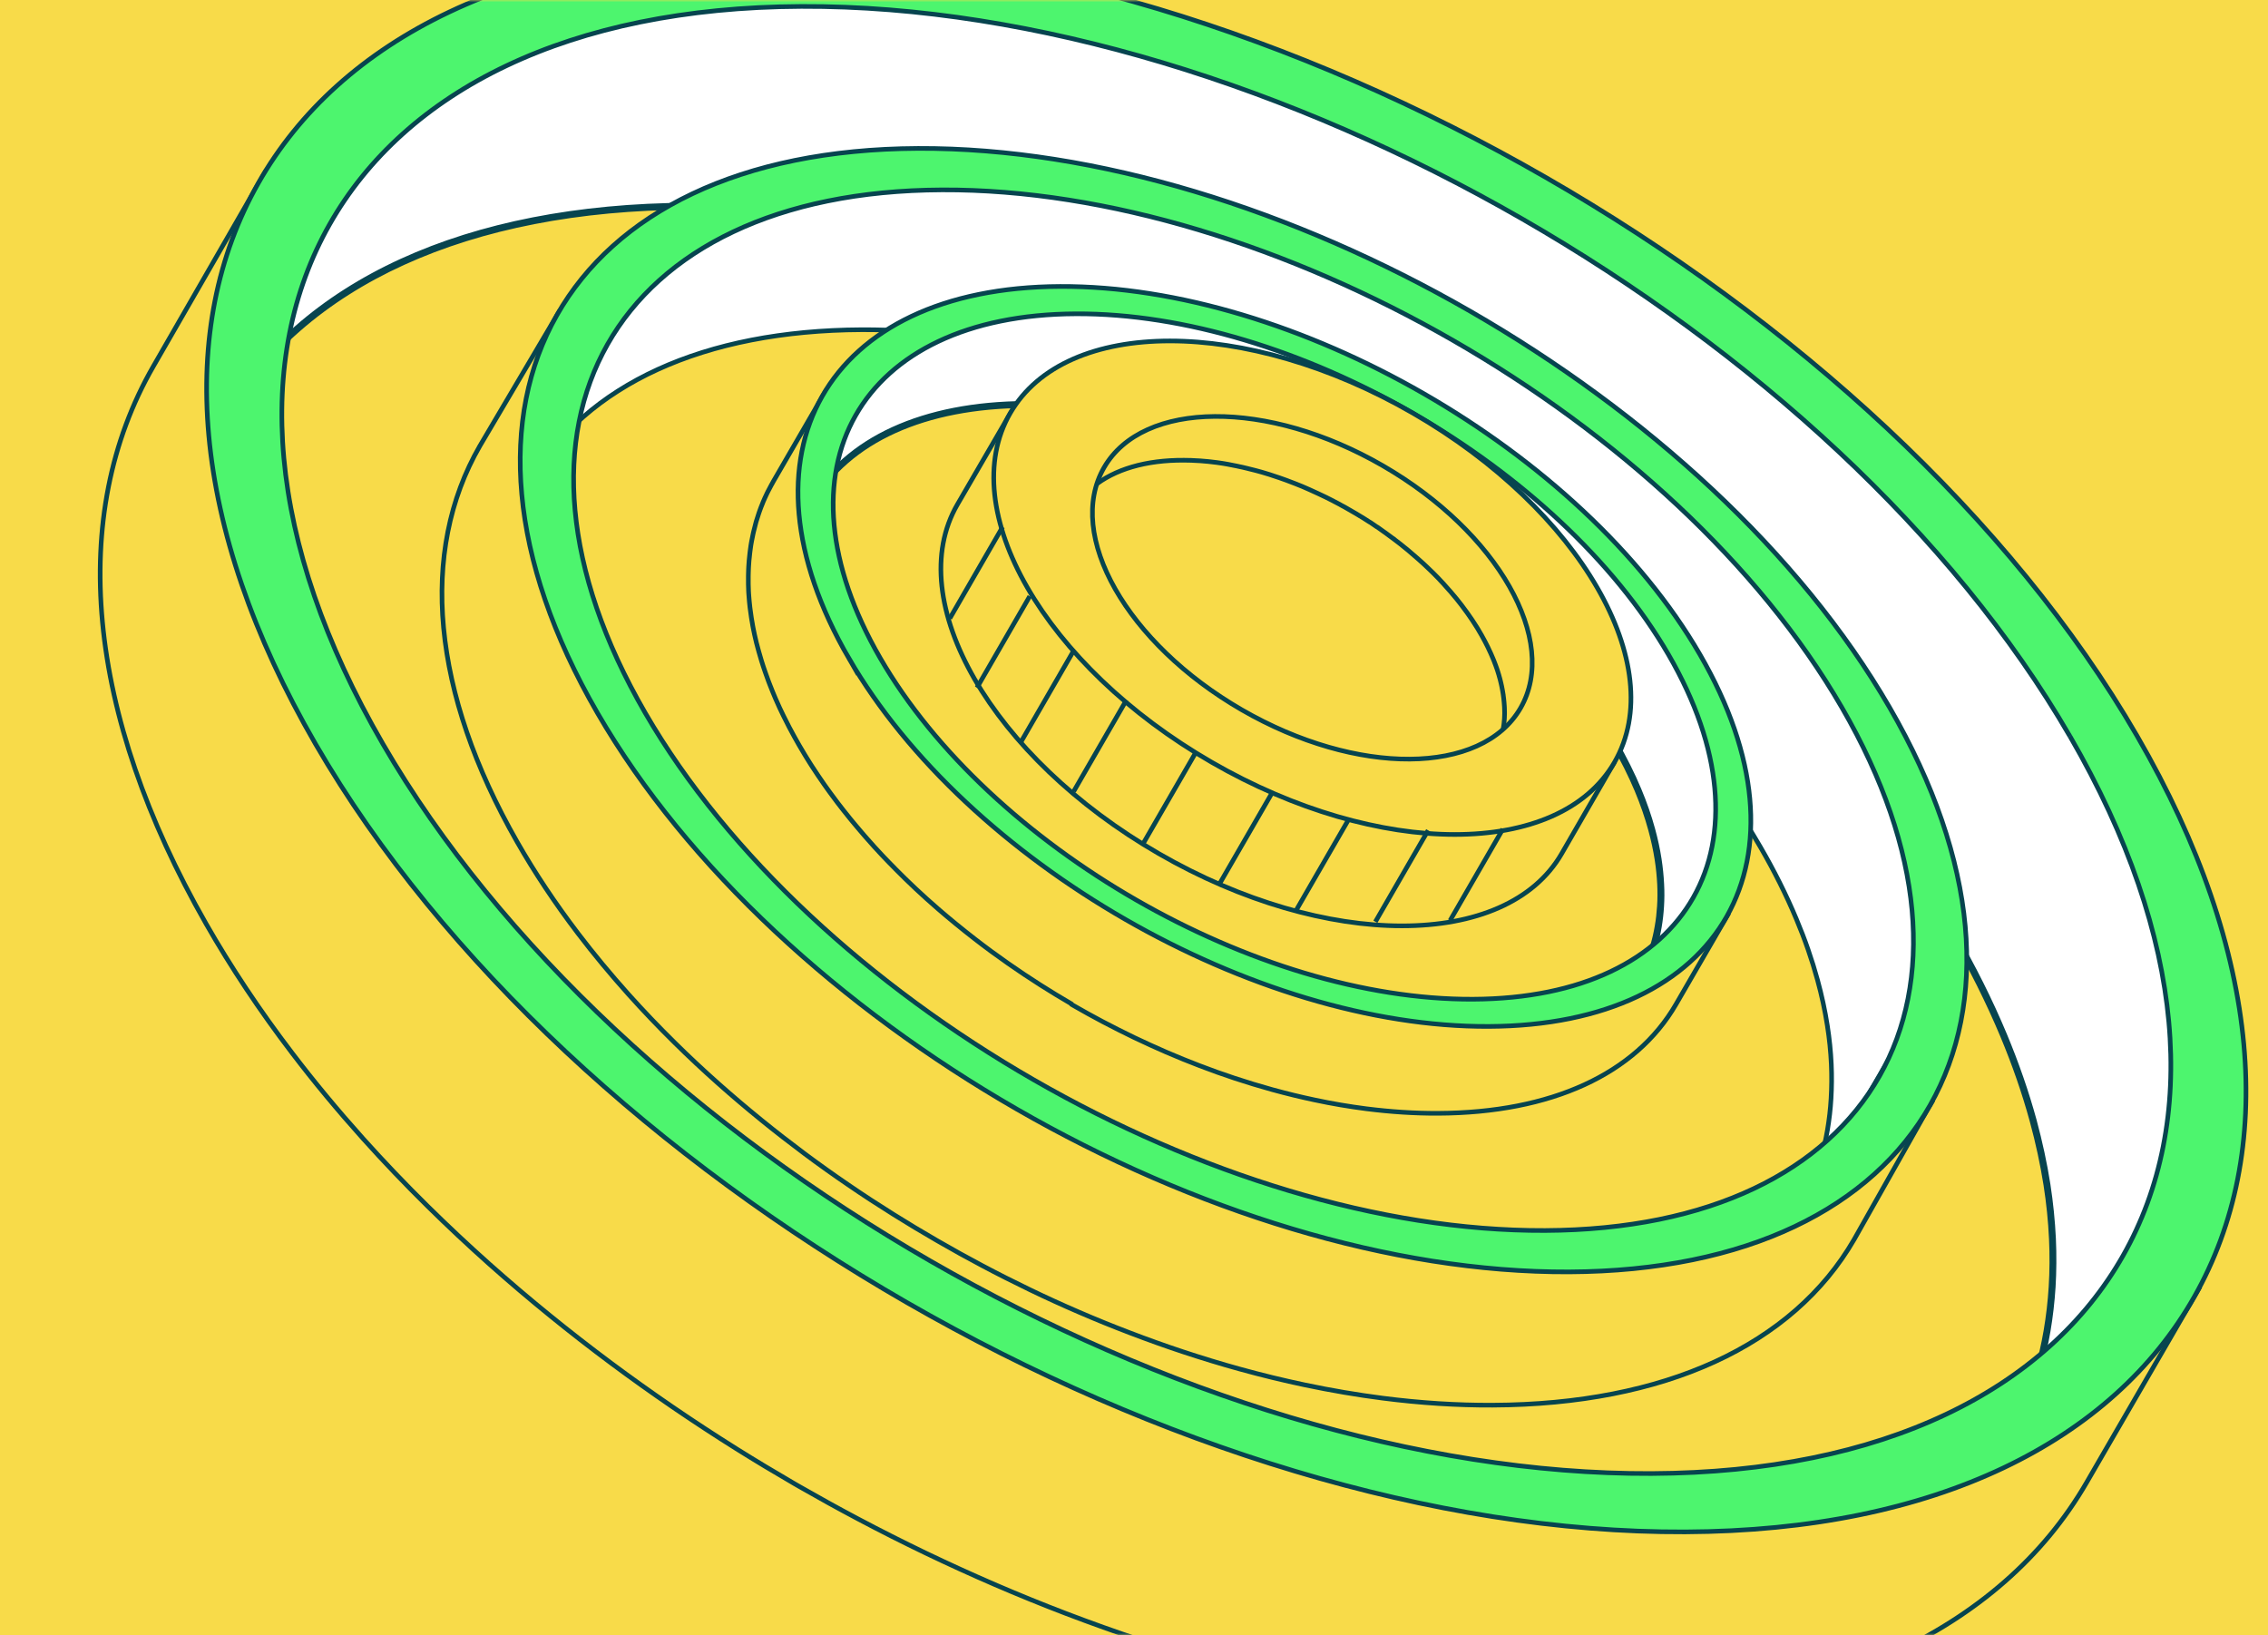 <svg width="491" height="354" viewBox="0 0 491 354" fill="none" xmlns="http://www.w3.org/2000/svg">
<rect width="491" height="354" fill="#F8DB49"/>
<mask id="mask0_2089_3194" style="mask-type:alpha" maskUnits="userSpaceOnUse" x="0" y="0" width="491" height="354">
<rect width="491" height="354" fill="#F8DB49"/>
</mask>
<g mask="url(#mask0_2089_3194)">
<path d="M46.748 91.073C46.214 90.766 46.027 90.068 46.335 89.534L70.629 47.577C88.103 17.4 124.587 0.662 173.361 0.44C183.392 0.402 193.874 1.059 204.501 2.423C211.735 3.356 219.165 4.609 226.589 6.172C232.618 7.45 238.768 8.936 244.886 10.629C250.243 12.109 255.71 13.756 261.155 15.564C266.125 17.202 271.199 19.021 276.233 20.938C280.977 22.758 285.801 24.71 290.577 26.773C295.19 28.76 299.854 30.898 304.447 33.099C309.02 35.305 313.594 37.599 318.043 39.959C322.224 42.182 326.419 44.501 330.505 46.859L331.507 47.438C336.066 50.088 340.612 52.851 345.04 55.668C349.708 58.64 354.368 61.747 358.864 64.898C363.761 68.315 368.615 71.898 373.298 75.504C378.708 79.686 384.02 84.037 389.094 88.44C395.582 94.06 401.826 99.921 407.678 105.832C424.513 122.855 438.397 140.725 448.968 158.955C453.286 166.409 457.03 173.897 460.084 181.229C462.72 187.539 464.919 193.857 466.608 200.036C467.899 204.772 468.927 209.512 469.646 214.125C470.278 218.168 470.684 222.184 470.873 226.093C471.034 229.69 471.014 233.27 470.8 236.737C470.595 240.036 470.222 243.326 469.67 246.476C469.149 249.541 468.441 252.602 467.591 255.546C466.756 258.464 465.735 261.345 464.588 264.083L440.232 306.178C439.939 306.685 439.288 306.881 438.758 306.628C438.212 306.312 438.006 305.707 438.218 305.188C439.335 302.502 440.317 299.721 441.133 296.896C441.95 294.037 442.64 291.069 443.157 288.071C443.685 284.993 444.059 281.792 444.252 278.572C444.455 275.185 444.484 271.68 444.311 268.163C444.131 264.329 443.735 260.388 443.117 256.44C442.412 251.921 441.406 247.263 440.145 242.597C438.496 236.528 436.332 230.3 433.718 224.071C430.686 216.822 426.998 209.418 422.728 202.06C412.255 183.992 398.477 166.27 381.78 149.396C375.986 143.535 369.766 137.723 363.317 132.126C358.256 127.73 352.976 123.415 347.623 119.283C342.992 115.707 338.157 112.152 333.273 108.743C328.79 105.6 324.156 102.508 319.533 99.578C315.117 96.769 310.584 94.013 306.077 91.393L305.075 90.815C300.99 88.456 296.82 86.153 292.678 83.952C288.242 81.599 283.688 79.3 279.147 77.129C274.601 74.938 269.955 72.828 265.355 70.849C260.665 68.818 255.854 66.873 251.11 65.054C246.169 63.155 241.121 61.351 236.125 59.698C230.753 57.915 225.319 56.27 219.975 54.798C213.896 53.127 207.787 51.63 201.811 50.382C194.432 48.829 187.057 47.572 179.903 46.651C169.356 45.298 158.982 44.635 149.052 44.678C101.136 44.858 65.348 61.2 48.287 90.661C47.979 91.195 47.281 91.382 46.748 91.073Z" fill="white"/>
<path d="M330.135 47.531L331.137 48.109C335.683 50.751 340.229 53.514 344.645 56.324C349.313 59.296 353.959 62.396 358.442 65.539C363.326 68.949 368.174 72.511 372.85 76.13C378.247 80.304 383.554 84.635 388.614 89.031C395.089 94.643 401.315 100.475 407.154 106.379C423.932 123.352 437.792 141.173 448.326 159.347C452.625 166.773 456.351 174.233 459.406 181.531C462.037 187.821 464.218 194.111 465.895 200.249C467.181 204.964 468.198 209.663 468.912 214.256C469.533 218.258 469.946 222.261 470.117 226.141C470.28 229.705 470.254 233.264 470.047 236.719C469.844 239.984 469.474 243.24 468.929 246.378C468.403 249.422 467.717 252.444 466.882 255.362C466.049 258.247 465.051 261.088 463.911 263.813L439.595 305.809C439.497 305.979 439.285 306.047 439.108 305.962C439.108 305.962 439.095 305.954 439.082 305.947C438.926 305.857 438.85 305.657 438.922 305.473C440.054 302.761 441.037 299.946 441.868 297.094C442.701 294.21 443.393 291.209 443.904 288.19C444.434 285.079 444.802 281.856 445.01 278.611C445.216 275.19 445.239 271.665 445.081 268.122C444.895 264.267 444.501 260.292 443.885 256.311C443.17 251.751 442.158 247.073 440.891 242.386C439.224 236.289 437.05 230.019 434.437 223.757C431.4 216.487 427.68 209.048 423.404 201.67C412.895 183.545 399.092 165.775 382.351 148.858C376.526 142.962 370.292 137.142 363.843 131.545C358.796 127.156 353.502 122.834 348.118 118.667C343.455 115.055 338.613 111.513 333.736 108.091C329.253 104.947 324.619 101.856 319.964 98.891C315.536 96.074 311.003 93.318 306.483 90.691L305.481 90.112C301.409 87.761 297.226 85.45 293.058 83.235C288.609 80.874 284.055 78.575 279.514 76.404C274.947 74.218 270.296 72.088 265.696 70.109C260.959 68.068 256.156 66.11 251.412 64.291C246.437 62.39 241.39 60.586 236.393 58.933C230.988 57.148 225.541 55.495 220.197 54.024C214.118 52.353 207.988 50.861 201.993 49.586C194.602 48.025 187.206 46.773 180.031 45.858C169.464 44.51 159.044 43.837 149.093 43.886C100.858 44.108 64.833 60.59 47.637 90.285C47.532 90.468 47.306 90.528 47.123 90.423C46.941 90.318 46.881 90.092 46.986 89.91L71.279 47.953C88.619 18.01 124.866 1.413 173.363 1.187C183.361 1.148 193.809 1.802 204.403 3.165C211.61 4.082 219.012 5.354 226.424 6.91C232.44 8.179 238.57 9.671 244.674 11.357C250.031 12.836 255.491 14.497 260.897 16.282C265.88 17.927 270.941 19.739 275.941 21.654C280.672 23.466 285.488 25.431 290.252 27.488C294.864 29.474 299.516 31.604 304.096 33.798C308.642 35.989 313.216 38.283 317.665 40.643C321.846 42.866 326.029 45.177 330.115 47.536M330.866 46.235C326.767 43.868 322.572 41.55 318.377 39.32C313.902 36.944 309.315 34.643 304.756 32.444C300.163 30.243 295.478 28.111 290.86 26.104C286.083 24.04 281.247 22.081 276.49 20.254C271.476 18.331 266.382 16.517 261.386 14.864C255.954 13.064 250.473 11.409 245.091 9.915C238.965 8.234 232.796 6.72 226.747 5.448C219.297 3.87 211.854 2.609 204.599 1.682C193.939 0.315 183.431 -0.356 173.359 -0.307C124.31 -0.088 87.596 16.777 69.978 47.201L45.685 89.159C45.167 90.056 45.475 91.206 46.372 91.724C47.27 92.242 48.419 91.934 48.938 91.037C65.856 61.823 101.427 45.616 149.09 45.394C158.987 45.348 169.327 46.009 179.84 47.361C186.981 48.274 194.331 49.516 201.689 51.075C207.657 52.335 213.754 53.825 219.807 55.481C225.137 56.945 230.551 58.596 235.923 60.379C240.893 62.017 245.92 63.827 250.869 65.712C255.587 67.517 260.377 69.467 265.088 71.493C269.675 73.464 274.3 75.579 278.854 77.758C283.375 79.934 287.915 82.226 292.351 84.579C296.493 86.779 300.663 89.083 304.722 91.426L305.711 91.997C310.206 94.609 314.725 97.358 319.141 100.167C323.77 103.117 328.391 106.202 332.855 109.317C337.713 112.711 342.535 116.259 347.179 119.842C352.545 123.981 357.805 128.302 362.847 132.67C369.264 138.231 375.459 144.028 381.266 149.896C397.918 166.727 411.651 184.406 422.087 202.419C426.339 209.749 430.022 217.132 433.042 224.34C435.638 230.541 437.784 236.741 439.434 242.777C440.697 247.409 441.698 252.047 442.405 256.531C443.017 260.459 443.415 264.367 443.59 268.18C443.757 271.677 443.731 275.148 443.522 278.515C443.331 281.701 442.959 284.869 442.438 287.934C441.937 290.906 441.262 293.847 440.439 296.686C439.638 299.485 438.664 302.253 437.549 304.906C437.187 305.773 437.524 306.782 438.344 307.255C438.383 307.278 438.435 307.308 438.474 307.331C439.324 307.752 440.413 307.427 440.902 306.581L465.218 264.585C465.218 264.585 465.285 264.468 465.315 264.416C466.472 261.631 467.487 258.73 468.337 255.786C469.202 252.816 469.905 249.735 470.428 246.636C470.969 243.444 471.357 240.129 471.556 236.809C471.773 233.309 471.795 229.695 471.628 226.077C471.454 222.143 471.038 218.086 470.4 214.022C469.682 209.375 468.649 204.615 467.353 199.859C465.658 193.659 463.461 187.308 460.806 180.969C457.734 173.609 453.972 166.094 449.648 158.618C439.048 140.32 425.119 122.407 408.239 105.34C402.382 99.409 396.117 93.553 389.611 87.906C384.537 83.502 379.199 79.136 373.776 74.947C369.074 71.313 364.213 67.743 359.31 64.305C354.815 61.155 350.155 58.048 345.461 55.06C341.033 52.243 336.474 49.472 331.901 46.815L330.899 46.237L330.866 46.235Z" fill="#07444F"/>
<path d="M114.09 103.879L131.325 74.119C143.64 52.848 169.395 41.053 203.833 40.898C210.93 40.867 218.339 41.345 225.867 42.309C230.97 42.965 236.235 43.853 241.492 44.963C245.759 45.865 250.112 46.921 254.448 48.123C258.262 49.18 262.129 50.355 265.964 51.615C269.515 52.797 273.1 54.069 276.64 55.419C279.996 56.697 283.406 58.093 286.799 59.549C290.093 60.965 293.401 62.476 296.633 64.03C299.852 65.576 303.093 67.204 306.263 68.896C309.237 70.474 312.221 72.127 315.122 73.803L315.799 74.193C319.026 76.056 322.239 78.033 325.391 80.026C328.704 82.13 331.998 84.327 335.182 86.564C338.658 88.987 342.087 91.522 345.413 94.084C349.241 97.04 353.001 100.113 356.589 103.243C361.176 107.227 365.619 111.371 369.743 115.556C381.648 127.599 391.483 140.251 398.967 153.16C402.017 158.425 404.667 163.72 406.826 168.904C408.692 173.365 410.241 177.833 411.433 182.199C412.35 185.539 413.071 188.887 413.569 192.141C414.017 195.002 414.304 197.839 414.436 200.587C414.553 203.118 414.536 205.641 414.389 208.089C414.243 210.416 413.983 212.729 413.6 214.955C413.227 217.133 412.735 219.278 412.133 221.342C411.539 223.393 410.825 225.41 410.028 227.361L392.772 257.16C392.674 257.329 392.461 257.397 392.285 257.313C392.285 257.313 392.272 257.305 392.259 257.298C392.102 257.208 392.027 257.008 392.099 256.824C392.894 254.906 393.599 252.902 394.184 250.898C394.778 248.847 395.256 246.728 395.627 244.583C396.002 242.371 396.273 240.098 396.404 237.798C396.549 235.383 396.571 232.88 396.46 230.37C396.334 227.643 396.052 224.826 395.602 221.999C395.102 218.778 394.387 215.45 393.475 212.131C392.295 207.806 390.764 203.366 388.896 198.939C386.742 193.775 384.11 188.508 381.072 183.284C373.624 170.432 363.839 157.843 351.966 145.836C347.834 141.663 343.418 137.535 338.844 133.558C335.274 130.456 331.514 127.383 327.686 124.427C324.386 121.88 320.95 119.358 317.495 116.93C314.316 114.713 311.022 112.516 307.729 110.407C304.611 108.416 301.403 106.46 298.163 104.589L297.448 104.176C294.559 102.508 291.601 100.87 288.653 99.306C285.489 97.636 282.268 96.002 279.049 94.456C275.817 92.902 272.522 91.399 269.241 89.99C265.895 88.544 262.478 87.161 259.116 85.862C255.589 84.519 252.011 83.234 248.474 82.059C244.646 80.787 240.779 79.612 236.991 78.57C232.681 77.383 228.349 76.322 224.082 75.419C218.837 74.317 213.606 73.431 208.503 72.775C201.009 71.813 193.625 71.35 186.57 71.371C152.407 71.528 126.883 83.195 114.71 104.219L114.059 103.844L114.09 103.879Z" fill="white" stroke="#07444F" stroke-linecap="round" stroke-linejoin="round"/>
<path d="M174.061 109.202C173.527 108.894 173.34 108.196 173.648 107.663L185.003 88.057C193.271 73.765 210.515 65.834 233.52 65.741C238.233 65.721 243.155 66.03 248.145 66.673C251.538 67.105 255.03 67.698 258.506 68.439C261.317 69.038 264.21 69.737 267.084 70.529C269.613 71.226 272.185 71.999 274.712 72.851C277.067 73.639 279.46 74.482 281.776 75.369C283.994 76.215 286.254 77.138 288.505 78.108C290.67 79.046 292.851 80.045 295.017 81.07C297.163 82.101 299.3 83.178 301.401 84.287C303.364 85.334 305.338 86.422 307.277 87.541L307.719 87.796C309.84 89.021 311.97 90.32 314.064 91.65C316.255 93.054 318.436 94.504 320.536 95.977C322.835 97.582 325.111 99.26 327.304 100.96C329.858 102.937 332.361 104.972 334.714 107.025C337.735 109.637 340.672 112.391 343.433 115.182C351.334 123.161 357.851 131.555 362.809 140.126C364.834 143.619 366.594 147.151 368.036 150.603C369.284 153.579 370.316 156.569 371.112 159.458C371.719 161.682 372.198 163.918 372.544 166.113C372.846 168.023 373.036 169.919 373.113 171.768C373.186 173.475 373.178 175.171 373.079 176.814C372.979 178.37 372.812 179.921 372.546 181.433C372.29 182.899 371.961 184.339 371.554 185.735C371.155 187.118 370.683 188.476 370.133 189.79L358.73 209.541C358.424 210.041 357.773 210.237 357.243 209.983C356.696 209.668 356.49 209.063 356.703 208.544C357.221 207.316 357.668 206.031 358.043 204.72C358.418 203.41 358.735 202.049 358.967 200.656C359.214 199.238 359.39 197.761 359.478 196.285C359.571 194.742 359.587 193.121 359.511 191.481C359.435 189.72 359.234 187.904 358.961 186.063C358.635 183.984 358.179 181.829 357.588 179.667C356.814 176.861 355.817 173.96 354.617 171.081C353.21 167.719 351.498 164.284 349.515 160.867C344.648 152.471 338.25 144.232 330.482 136.381C327.785 133.662 324.891 130.95 321.884 128.347C319.536 126.314 317.072 124.302 314.583 122.362C312.409 120.69 310.172 119.035 307.898 117.444C305.812 115.979 303.657 114.544 301.498 113.176C299.468 111.883 297.351 110.592 295.231 109.367L294.801 109.119C292.889 108.015 290.94 106.942 289.003 105.91C286.915 104.809 284.792 103.739 282.706 102.726C280.599 101.717 278.443 100.733 276.278 99.796C274.054 98.841 271.82 97.933 269.649 97.096C267.333 96.209 264.986 95.375 262.677 94.597C260.169 93.773 257.643 93.009 255.161 92.322C252.346 91.547 249.5 90.858 246.702 90.266C243.285 89.543 239.853 88.966 236.514 88.53C231.618 87.907 226.804 87.591 222.178 87.609C200 87.712 183.454 95.247 175.606 108.81C175.298 109.344 174.6 109.531 174.066 109.223L174.061 109.202Z" fill="white"/>
<path d="M306.896 88.171L307.338 88.427C309.472 89.659 311.602 90.957 313.657 92.266C315.829 93.641 318.003 95.104 320.103 96.577C322.389 98.175 324.652 99.845 326.839 101.525C329.367 103.487 331.857 105.514 334.218 107.554C337.244 110.186 340.163 112.912 342.892 115.668C350.749 123.604 357.229 131.942 362.163 140.464C364.169 143.93 365.918 147.42 367.355 150.852C368.585 153.8 369.606 156.749 370.396 159.616C370.998 161.82 371.47 164.036 371.813 166.177C372.11 168.066 372.294 169.941 372.373 171.757C372.448 173.431 372.435 175.106 372.338 176.716C372.253 178.245 372.067 179.769 371.817 181.255C371.576 182.694 371.241 184.115 370.857 185.471C370.473 186.828 369.995 188.166 369.468 189.44L358.091 209.085C357.993 209.254 357.78 209.322 357.604 209.238C357.604 209.238 357.591 209.23 357.578 209.223C357.422 209.132 357.346 208.933 357.418 208.748C357.938 207.487 358.4 206.176 358.782 204.852C359.172 203.516 359.492 202.122 359.731 200.716C359.98 199.263 360.15 197.766 360.241 196.257C360.343 194.668 360.354 193.026 360.264 191.378C360.177 189.576 359.992 187.734 359.706 185.886C359.381 183.773 358.907 181.59 358.311 179.407C357.539 176.568 356.523 173.639 355.304 170.732C353.892 167.349 352.148 163.879 350.168 160.428C345.263 151.976 338.828 143.681 331.016 135.787C328.3 133.04 325.394 130.321 322.386 127.717C320.038 125.685 317.569 123.652 315.047 121.71C312.872 120.038 310.61 118.368 308.336 116.777C306.249 115.312 304.094 113.877 301.909 112.494C299.854 111.186 297.737 109.894 295.616 108.67L295.174 108.415C293.248 107.303 291.287 106.223 289.349 105.191C287.262 104.09 285.138 103.02 283.026 101.991C280.906 100.975 278.737 99.984 276.572 99.046C274.361 98.099 272.127 97.191 269.917 96.331C267.588 95.437 265.242 94.603 262.912 93.831C260.39 92.999 257.852 92.228 255.356 91.533C252.516 90.743 249.67 90.054 246.864 89.475C243.414 88.749 239.969 88.166 236.609 87.735C231.679 87.109 226.832 86.791 222.173 86.808C199.719 86.907 182.943 94.57 174.944 108.394C174.839 108.576 174.613 108.636 174.431 108.531C174.249 108.426 174.188 108.2 174.294 108.018L185.648 88.412C193.781 74.354 210.787 66.564 233.517 66.468C238.197 66.446 243.085 66.753 248.041 67.393C251.401 67.824 254.879 68.41 258.342 69.143C261.141 69.735 264.02 70.426 266.874 71.223C269.39 71.912 271.942 72.692 274.463 73.523C276.793 74.295 279.165 75.144 281.494 76.038C283.725 76.892 285.972 77.808 288.183 78.755C290.348 79.693 292.53 80.692 294.663 81.715C296.782 82.731 298.919 83.808 301.02 84.917C302.97 85.957 304.944 87.044 306.87 88.156M307.621 86.855C305.669 85.728 303.682 84.633 301.719 83.586C299.618 82.477 297.456 81.385 295.31 80.354C293.164 79.323 290.969 78.317 288.771 77.377C286.533 76.415 284.26 75.484 282.017 74.622C279.661 73.714 277.269 72.87 274.913 72.082C272.365 71.236 269.78 70.455 267.251 69.758C264.364 68.959 261.458 68.253 258.627 67.659C255.117 66.916 251.605 66.329 248.199 65.888C243.176 65.244 238.207 64.925 233.474 64.951C210.185 65.054 192.725 73.12 184.321 87.646L172.967 107.252C172.448 108.15 172.756 109.299 173.654 109.817C174.552 110.336 175.701 110.028 176.219 109.13C183.932 95.801 200.249 88.393 222.157 88.308C226.749 88.288 231.537 88.588 236.392 89.223C239.705 89.644 243.117 90.226 246.52 90.942C249.292 91.519 252.118 92.213 254.932 92.988C257.415 93.676 259.927 94.432 262.415 95.261C264.719 96.019 267.045 96.859 269.348 97.737C271.552 98.576 273.773 99.477 275.951 100.422C278.103 101.352 280.246 102.329 282.353 103.337C284.447 104.338 286.557 105.4 288.624 106.507C290.548 107.531 292.497 108.604 294.409 109.708L294.839 109.956C296.947 111.173 299.037 112.45 301.08 113.75C303.226 115.111 305.368 116.538 307.454 118.003C309.715 119.586 311.946 121.221 314.108 122.885C316.604 124.812 319.055 126.817 321.39 128.842C324.384 131.438 327.259 134.121 329.943 136.834C337.667 144.641 344.028 152.824 348.858 161.164C350.822 164.553 352.529 167.968 353.925 171.289C355.119 174.147 356.106 177.007 356.861 179.785C357.44 181.906 357.904 184.048 358.225 186.106C358.508 187.9 358.682 189.701 358.773 191.437C358.846 193.023 358.845 194.618 358.739 196.153C358.645 197.608 358.492 199.046 358.239 200.445C358.01 201.804 357.707 203.139 357.327 204.428C356.962 205.692 356.516 206.944 356.019 208.166C355.657 209.033 355.994 210.043 356.814 210.516L356.957 210.599C357.806 211.02 358.883 210.687 359.379 209.829L370.756 190.184L370.808 190.093L370.853 190.015C371.418 188.675 371.892 187.284 372.307 185.875C372.708 184.458 373.059 182.978 373.31 181.492C373.57 179.96 373.753 178.382 373.855 176.793C373.948 175.129 373.971 173.408 373.892 171.68C373.809 169.81 373.609 167.873 373.301 165.943C372.963 163.735 372.466 161.471 371.848 159.206C371.041 156.276 370.003 153.266 368.744 150.249C367.284 146.769 365.518 143.216 363.474 139.694C358.479 131.068 351.918 122.631 343.972 114.608C341.212 111.817 338.261 109.056 335.209 106.409C332.829 104.341 330.334 102.293 327.773 100.329C325.567 98.621 323.278 96.936 320.978 95.33C318.853 93.843 316.672 92.393 314.468 90.981C312.387 89.658 310.244 88.352 308.097 87.112L307.655 86.857L307.621 86.855Z" fill="#07444F"/>
<path d="M475.325 278.539C456.753 310.615 417.836 328.412 365.764 328.639C355.012 328.693 343.774 327.965 332.351 326.505C324.583 325.507 316.608 324.147 308.637 322.477C302.169 321.119 295.556 319.504 288.987 317.69C283.206 316.104 277.324 314.304 271.509 312.386C266.149 310.611 260.7 308.662 255.297 306.601C250.178 304.651 244.988 302.522 239.877 300.317C234.903 298.174 229.891 295.888 224.945 293.518C220.045 291.157 215.125 288.681 210.317 286.131C205.868 283.77 201.386 281.287 197.015 278.763C192.63 276.231 188.251 273.599 183.982 270.926C179.37 268.038 174.766 265.015 170.271 261.952C165.759 258.861 161.259 255.656 156.917 252.42C152.452 249.096 148.034 245.661 143.765 242.207C139.292 238.567 134.866 234.814 130.649 231.061C126.068 226.976 121.58 222.789 117.317 218.575C112.461 213.794 107.763 208.861 103.346 203.952C97.907 197.897 92.748 191.657 88 185.429C81.037 176.274 74.788 166.906 69.446 157.559C43.606 112.35 39.56 69.749 58.053 37.627L57.403 37.252L33.213 79.269C14.585 111.625 18.635 154.489 44.608 199.948C49.956 209.316 56.216 218.725 63.218 227.902C67.972 234.151 73.151 240.385 78.608 246.468C83.043 251.406 87.755 256.346 92.611 261.127C96.9 265.356 101.393 269.563 105.974 273.648C110.217 277.417 114.636 281.182 119.116 284.81C123.391 288.284 127.822 291.727 132.287 295.051C136.655 298.301 141.155 301.506 145.667 304.597C150.162 307.661 154.779 310.691 159.404 313.587C163.543 316.184 167.786 318.721 172.007 321.175L172.28 321.333C172.332 321.363 172.371 321.386 172.424 321.416C172.476 321.446 172.515 321.468 172.567 321.498L172.84 321.656C177.076 324.084 181.402 326.478 185.721 328.763C190.541 331.321 195.474 333.805 200.374 336.165C205.308 338.528 210.333 340.822 215.332 342.98C220.443 345.185 225.641 347.3 230.786 349.265C236.176 351.318 241.639 353.275 247.024 355.066C252.852 356.991 258.742 358.778 264.549 360.379C271.13 362.201 277.752 363.803 284.246 365.175C292.242 366.86 300.238 368.215 308.019 369.221C319.468 370.696 330.733 371.405 341.533 371.36C393.888 371.124 433.035 353.2 451.741 320.889L476.035 278.932L475.384 278.556L475.325 278.539Z" fill="#F8DB49" stroke="#07444F" stroke-miterlimit="10"/>
<path d="M418.234 238.569C405.085 261.285 377.292 273.516 340.402 273.678C332.78 273.719 324.821 273.201 316.712 272.162C311.222 271.455 305.565 270.497 299.901 269.309C295.308 268.34 290.624 267.197 285.97 265.915C281.871 264.78 277.706 263.52 273.568 262.155C269.753 260.889 265.885 259.506 262.075 258.052C258.449 256.67 254.77 255.17 251.148 253.6C247.618 252.082 244.06 250.462 240.574 248.779C237.1 247.103 233.618 245.352 230.206 243.539C227.029 241.86 223.824 240.08 220.701 238.277L220.272 238.029C217.136 236.218 214.004 234.341 210.962 232.428C207.686 230.381 204.429 228.24 201.241 226.07C198.047 223.879 194.857 221.621 191.778 219.322C188.602 216.951 185.463 214.514 182.459 212.086C179.295 209.513 176.163 206.855 173.16 204.184C169.921 201.29 166.727 198.319 163.703 195.324C160.265 191.934 156.933 188.449 153.798 184.956C149.929 180.658 146.27 176.238 142.921 171.823C137.98 165.327 133.559 158.681 129.763 152.065C111.453 120.017 108.155 89.852 121.252 67.106L103.876 96.542C90.636 119.535 93.513 149.977 111.958 182.242C115.753 188.892 120.192 195.566 125.159 202.077C128.535 206.507 132.207 210.934 136.08 215.252C139.216 218.746 142.566 222.258 146.017 225.656C149.054 228.659 152.253 231.651 155.5 234.531C158.503 237.202 161.648 239.868 164.825 242.448C167.861 244.912 171 247.349 174.163 249.713C177.268 252.026 180.463 254.305 183.652 256.475C186.832 258.658 190.123 260.801 193.399 262.849C196.454 264.769 199.599 266.654 202.735 268.464L202.904 268.562L203.073 268.659C206.209 270.47 209.414 272.251 212.604 273.936C216.015 275.75 219.524 277.515 222.998 279.191C226.484 280.875 230.055 282.503 233.598 284.028C237.219 285.598 240.919 287.092 244.558 288.482C248.381 289.943 252.262 291.334 256.077 292.6C260.215 293.965 264.386 295.245 268.505 296.374C273.186 297.672 277.89 298.809 282.483 299.778C288.16 300.974 293.83 301.94 299.354 302.648C307.476 303.695 315.476 304.202 323.131 304.163C360.304 303.991 388.107 291.262 401.392 268.313L418.195 238.547L418.234 238.569Z" fill="#F8DB49" stroke="#07444F" stroke-miterlimit="10"/>
<path d="M231.989 217.314C229.686 215.984 227.407 214.582 225.196 213.184C222.862 211.698 220.519 210.137 218.258 208.554C215.797 206.838 213.36 205.049 211.012 203.225C208.292 201.117 205.616 198.93 203.082 196.738C199.818 193.917 196.69 190.983 193.759 188.007C193.746 188 193.708 187.944 193.708 187.944L192.516 186.735C192.122 186.334 191.75 185.928 191.356 185.527L190.85 184.992C190.299 184.414 189.756 183.823 189.225 183.239L189.081 183.069C188.595 182.528 188.122 181.995 187.649 181.461L187.126 180.865C186.78 180.474 186.44 180.07 186.101 179.666C185.907 179.432 185.717 179.219 185.523 178.985C185.202 178.609 184.889 178.22 184.568 177.844L183.997 177.15C183.671 176.753 183.358 176.364 183.052 175.962L182.526 175.311C182.157 174.838 181.788 174.365 181.433 173.9L181.108 173.469C180.647 172.856 180.186 172.243 179.732 171.617L179.384 171.138C179.062 170.674 178.719 170.216 178.397 169.753L177.926 169.065C177.641 168.657 177.369 168.257 177.097 167.857L176.616 167.128C176.344 166.728 176.079 166.315 175.82 165.923C175.666 165.678 175.505 165.446 175.364 165.209C175.094 164.775 174.824 164.342 174.554 163.908L174.18 163.294C173.788 162.651 173.409 162.016 173.037 161.367C172.684 160.747 172.331 160.127 171.991 159.514L171.73 159.034C171.427 158.477 171.124 157.92 170.834 157.371L170.738 157.177C170.424 156.579 170.117 155.969 169.823 155.365L169.589 154.9C169.338 154.374 169.079 153.86 168.841 153.341L168.71 153.057C168.429 152.461 168.169 151.86 167.915 151.279L167.732 150.844C167.579 150.479 167.426 150.113 167.273 149.747C167.079 149.271 166.886 148.795 166.7 148.305C166.7 148.305 166.479 147.727 166.385 147.499C166.18 146.982 166.009 146.467 165.825 145.944L165.595 145.291C165.343 144.556 165.097 143.841 164.884 143.128L164.788 142.813C164.603 142.202 164.425 141.579 164.252 140.976C164.159 140.628 164.06 140.258 163.966 139.909C163.966 139.909 163.812 139.335 163.763 139.15C163.675 138.822 163.607 138.488 163.532 138.167L163.335 137.307C163.229 136.829 163.136 136.359 163.043 135.889L162.966 135.481C162.848 134.875 162.75 134.263 162.658 133.672L162.625 133.428C162.56 132.939 162.488 132.463 162.423 131.975L162.349 131.412C162.304 131.039 162.267 130.653 162.229 130.267L162.178 129.665C162.146 129.3 162.122 128.921 162.09 128.556L162.057 127.982C162.028 127.462 162.011 126.949 162.008 126.444C162.003 125.851 161.994 125.326 162.006 124.795L162.014 124.331C162.023 123.954 162.039 123.565 162.048 123.189L162.071 122.699C162.094 122.209 162.122 121.739 162.171 121.264L162.182 121.184C162.233 120.675 162.276 120.18 162.34 119.679L162.392 119.258C162.442 118.871 162.505 118.491 162.548 118.116L162.611 117.737L162.703 117.217C162.797 116.664 162.911 116.105 163.038 115.554C163.077 115.368 163.115 115.182 163.166 115.003C163.339 114.253 163.506 113.603 163.676 113.008L163.71 112.889C163.888 112.28 164.086 111.666 164.29 111.073L164.477 110.539C164.656 110.018 164.862 109.512 165.075 108.993L165.218 108.624C165.476 108.027 165.749 107.404 166.048 106.796L166.262 106.365C166.507 105.881 166.744 105.411 167.014 104.942L167.157 104.695C167.247 104.539 167.324 104.375 167.422 104.206L178.731 84.678C178.836 84.496 179.062 84.436 179.244 84.541C179.426 84.646 179.487 84.872 179.381 85.054L179.133 85.483L178.989 85.764C178.726 86.22 178.489 86.69 178.252 87.16L178.038 87.592C177.739 88.2 177.473 88.81 177.23 89.381L177.185 89.459L177.081 89.729C176.876 90.235 176.691 90.735 176.499 91.249C176.435 91.42 176.371 91.591 176.312 91.783C176.108 92.376 175.925 92.964 175.741 93.552L175.696 93.63L175.709 93.638C175.524 94.26 175.372 94.883 175.199 95.633C175.161 95.82 175.117 95.985 175.079 96.171C174.959 96.709 174.853 97.255 174.759 97.808L174.7 98.121L174.604 98.707C174.548 99.074 174.485 99.454 174.442 99.829L174.39 100.249C174.334 100.737 174.27 101.238 174.227 101.734L174.216 101.814C174.18 102.175 174.151 102.557 174.129 102.926L174.095 103.705C174.073 104.074 174.064 104.45 174.055 104.827L174.047 105.291C174.043 105.809 174.039 106.327 174.048 106.852C174.066 107.331 174.068 107.749 174.096 108.181L174.148 108.992C174.167 109.35 174.199 109.715 174.231 110.081L174.282 110.683C174.314 111.048 174.352 111.434 174.397 111.807L174.457 112.363C174.509 112.844 174.582 113.319 174.654 113.795L174.687 114.039C174.785 114.651 174.877 115.242 174.99 115.827L175.066 116.236C175.159 116.706 175.252 117.176 175.353 117.633L175.508 118.295C175.592 118.691 175.684 119.073 175.775 119.456C175.819 119.62 176.141 120.864 176.183 121.062L176.238 121.267C176.411 121.87 176.583 122.472 176.769 123.083L176.864 123.398C177.077 124.111 177.324 124.826 177.57 125.541L177.801 126.194C177.979 126.696 178.163 127.218 178.355 127.728C178.441 127.969 178.67 128.535 178.67 128.535C178.85 129.003 179.044 129.479 179.237 129.955L179.412 130.403C179.464 130.554 179.866 131.48 179.866 131.48C180.121 132.061 180.381 132.662 180.648 133.251L180.779 133.534C181.017 134.054 181.263 134.56 181.514 135.086L181.736 135.544C182.029 136.147 182.33 136.737 182.645 137.335L182.748 137.516C183.038 138.065 183.328 138.615 183.631 139.171L183.892 139.651C184.232 140.264 184.572 140.877 184.933 141.484C185.305 142.132 185.684 142.768 186.071 143.39L186.444 144.005C186.715 144.438 186.985 144.872 187.255 145.305C187.408 145.55 187.557 145.774 187.71 146.019C187.969 146.412 188.221 146.817 188.493 147.217C188.647 147.462 188.821 147.701 188.974 147.946C189.246 148.346 189.519 148.746 189.804 149.154L190.269 149.821C190.591 150.285 190.92 150.735 191.243 151.199L191.591 151.677C192.032 152.296 192.493 152.91 192.954 153.523L193.286 153.94C193.642 154.405 194.01 154.879 194.379 155.352L194.892 155.995C195.206 156.384 195.511 156.786 195.838 157.183L196.408 157.877C196.722 158.266 197.042 158.642 197.363 159.018L197.941 159.698C198.281 160.102 198.627 160.493 198.967 160.898L199.477 161.487C199.949 162.02 200.435 162.561 200.908 163.094L201.016 163.208C201.59 163.835 202.121 164.419 202.672 164.997L203.178 165.532C203.551 165.938 203.944 166.339 204.324 166.732L205.554 167.997C208.48 170.953 211.596 173.879 214.846 176.693C217.38 178.884 220.043 181.063 222.751 183.165C225.079 184.96 227.516 186.749 229.97 188.478C232.218 190.053 234.548 191.607 236.882 193.093C239.086 194.504 241.372 195.893 243.649 197.208L244.13 197.486C246.199 198.68 248.304 199.843 250.391 200.945C252.635 202.136 254.922 203.283 257.206 204.376C259.503 205.476 261.835 206.545 264.145 207.532C266.533 208.564 268.951 209.544 271.306 210.452C273.807 211.41 276.337 212.316 278.845 213.139C281.538 214.035 284.281 214.873 286.976 215.613C290.029 216.456 293.1 217.206 296.118 217.838C299.827 218.626 303.538 219.259 307.146 219.711C312.442 220.393 317.679 220.727 322.676 220.697C346.853 220.587 374.16 197.839 374.16 197.839L362.844 217.38C354.102 232.492 335.815 240.878 311.361 240.986C306.331 241.014 301.081 240.672 295.731 239.994C292.097 239.526 288.365 238.899 284.643 238.103C281.625 237.471 278.541 236.714 275.455 235.869C272.76 235.128 270.017 234.29 267.291 233.393C264.782 232.569 262.226 231.649 259.726 230.691C257.324 229.773 254.906 228.793 252.518 227.761C250.202 226.754 247.849 225.69 245.553 224.59C243.282 223.504 240.99 222.337 238.725 221.151C236.611 220.035 234.494 218.864 232.438 217.677L231.957 217.399L231.989 217.314Z" fill="#F8DB49" stroke="#07444F" stroke-linecap="round" stroke-linejoin="round"/>
<path d="M68.314 161.052C13.543 66.525 57.437 -10.766 166.147 -11.254C274.869 -11.736 407.881 64.764 462.652 159.291C517.423 253.819 473.542 331.116 364.819 331.597C256.11 332.086 123.093 255.566 68.314 161.052V161.052ZM448.109 159.361C397.375 71.813 274.175 0.944 173.472 1.389C72.781 1.84 32.123 73.435 82.87 160.99C133.604 248.537 256.804 319.406 357.507 318.962C458.211 318.518 498.856 246.915 448.122 159.368" fill="#4DF56E"/>
<path d="M448.109 159.361C397.375 71.813 274.175 0.944 173.472 1.389C72.781 1.84 32.123 73.435 82.87 160.99C133.604 248.537 256.804 319.406 357.507 318.962C458.211 318.518 498.856 246.915 448.122 159.368M68.314 161.052C13.543 66.525 57.437 -10.766 166.147 -11.254C274.869 -11.736 407.881 64.764 462.652 159.291C517.423 253.819 473.542 331.116 364.819 331.597C256.11 332.086 123.093 255.566 68.314 161.052V161.052Z" stroke="#07444F" stroke-miterlimit="10"/>
<path d="M129.35 154.343C90.498 87.291 121.628 32.471 198.733 32.125C275.851 31.786 370.195 86.047 409.06 153.106C447.913 220.157 416.782 274.978 339.664 275.317C262.546 275.655 168.202 221.394 129.35 154.343V154.343ZM398.745 153.153C362.759 91.053 275.371 40.79 203.943 41.1C132.514 41.41 103.692 92.203 139.678 154.303C175.664 216.403 263.065 266.674 334.481 266.356C405.909 266.046 434.731 215.254 398.745 153.153" fill="#4DF56E"/>
<path d="M398.745 153.153C362.759 91.053 275.371 40.79 203.943 41.1C132.514 41.41 103.692 92.203 139.678 154.303C175.664 216.403 263.065 266.674 334.481 266.356C405.909 266.046 434.731 215.254 398.745 153.153M129.35 154.343C90.498 87.291 121.628 32.471 198.733 32.125C275.851 31.786 370.195 86.047 409.06 153.106C447.913 220.157 416.782 274.978 339.664 275.317C262.546 275.655 168.202 221.394 129.35 154.343V154.343Z" stroke="#07444F" stroke-miterlimit="10"/>
<path d="M183.781 142.519C158.188 98.355 178.691 62.241 229.485 62.005C280.278 61.769 342.428 97.513 368.021 141.677C393.613 185.841 373.11 221.954 322.304 222.183C271.51 222.419 209.368 186.662 183.775 142.498L183.781 142.519ZM361.226 141.727C337.518 100.819 279.968 67.715 232.919 67.926C185.869 68.138 166.886 101.589 190.581 142.489C214.289 183.397 271.839 216.502 318.888 216.29C365.938 216.078 384.921 182.627 361.226 141.727Z" fill="#4DF56E" stroke="#07444F" stroke-miterlimit="10"/>
<path d="M267.143 156.784C296.67 173.832 327.703 175.36 336.457 160.198C345.211 145.035 328.371 118.924 298.844 101.877C269.317 84.829 238.284 83.301 229.53 98.463C220.776 113.626 237.616 139.737 267.143 156.784Z" fill="#F8DB49" stroke="#07444F" stroke-miterlimit="10"/>
<path d="M349.531 164.987L338.789 156.339C332.596 139.752 316.689 122.051 294.492 109.235C272.295 96.42 249.012 91.495 231.55 94.425L218.729 89.469L207.251 109.229C195.209 130.086 214.732 163.91 250.864 184.771C286.997 205.632 326.051 205.627 338.092 184.77L349.518 164.98L349.531 164.987Z" fill="#F8DB49" stroke="#07444F" stroke-miterlimit="10"/>
<path d="M327.278 127.088C315.494 106.302 286.666 89.346 262.886 89.218C248.163 89.149 238.834 95.542 236.656 105.353C241.278 101.585 248.042 99.575 256.325 99.621C256.81 99.623 257.32 99.64 257.939 99.65L258.274 99.671C258.818 99.69 259.355 99.722 259.858 99.752L260.139 99.776C260.635 99.819 261.13 99.862 261.626 99.905L261.853 99.932C262.361 99.983 262.896 100.049 263.477 100.124C263.624 100.14 263.764 100.168 263.924 100.191C264.164 100.226 264.405 100.261 264.645 100.295C264.818 100.326 264.978 100.349 265.151 100.379C265.392 100.414 265.645 100.456 265.89 100.511C265.89 100.511 266.25 100.58 266.389 100.609C266.656 100.658 266.909 100.7 267.168 100.763L267.62 100.851C267.933 100.91 268.225 100.975 268.531 101.047L268.856 101.113L269.208 101.195C269.467 101.258 269.726 101.32 269.971 101.376L270.455 101.499C270.668 101.552 270.88 101.605 271.092 101.658L271.563 101.774C271.775 101.827 272 101.888 272.226 101.948L272.63 102.06C272.63 102.06 273.08 102.181 273.259 102.233C273.808 102.393 274.37 102.562 274.911 102.736L275.202 102.834C275.73 103 276.238 103.172 276.759 103.351L276.964 103.417C277.485 103.597 278.006 103.776 278.519 103.969L278.887 104.112C279.362 104.282 279.829 104.464 280.296 104.647L280.48 104.719C280.973 104.917 281.466 105.115 281.972 105.32L282.346 105.484C282.766 105.657 283.166 105.836 283.579 106.022L283.88 106.162C284.366 106.372 284.843 106.596 285.321 106.82L285.649 106.974C286.028 107.159 286.428 107.338 286.807 107.522L287.187 107.706C287.657 107.943 288.127 108.18 288.611 108.424L288.754 108.507C289.185 108.721 289.609 108.949 290.033 109.176L290.41 109.394C290.829 109.601 291.232 109.834 291.648 110.074L291.844 110.187C292.312 110.457 292.767 110.72 293.236 110.991L293.587 111.193C293.991 111.426 294.366 111.678 294.769 111.911L295.055 112.076C295.509 112.372 295.97 112.656 296.436 112.96L296.748 113.14C297.155 113.427 297.583 113.708 297.989 113.995L298.263 114.153C298.727 114.491 299.178 114.821 299.65 115.145L299.948 115.351C300.464 115.719 300.973 116.099 301.469 116.473L301.754 116.099L301.521 116.503C302.004 116.868 302.5 117.241 302.988 117.627L303.239 117.824C303.772 118.253 304.331 118.697 304.882 119.154L305.125 119.364C305.651 119.806 306.189 120.256 306.712 120.732L307.013 120.992C307.256 121.202 307.479 121.417 307.722 121.627L308.054 121.923C308.361 122.204 308.667 122.485 308.966 122.779L309.055 122.865C309.392 123.181 309.71 123.503 310.047 123.819L310.346 124.113C310.582 124.336 310.797 124.564 311.025 124.8L311.311 125.087C311.78 125.566 312.171 126 312.544 126.406L312.657 126.541C313.043 126.954 313.434 127.388 313.805 127.828L313.976 128.013C314.341 128.432 314.712 128.872 315.106 129.36L315.333 129.629C315.714 130.11 316.078 130.562 316.415 131L316.57 131.211C316.926 131.677 317.256 132.128 317.573 132.571L317.66 132.69C317.963 133.126 318.285 133.589 318.645 134.109L318.83 134.389C319.144 134.866 319.446 135.335 319.735 135.797L319.888 136.041C320.225 136.6 320.519 137.082 320.761 137.534C320.979 137.938 321.205 138.328 321.41 138.724L321.591 139.072C321.748 139.371 321.898 139.682 322.055 139.981L322.204 140.293C322.397 140.682 322.576 141.063 322.747 141.457L322.83 141.643C322.972 141.968 323.114 142.293 323.243 142.61C323.297 142.728 323.343 142.859 323.396 142.976C323.49 143.204 323.571 143.424 323.652 143.645C323.652 143.645 323.757 143.913 323.798 144.024C323.884 144.264 323.976 144.526 324.063 144.766L324.16 145.048C324.274 145.392 324.375 145.728 324.476 146.063L324.526 146.248C324.61 146.522 324.682 146.789 324.753 147.056C324.797 147.22 324.841 147.384 324.872 147.541C324.872 147.541 324.944 147.808 324.958 147.903C325.002 148.067 325.039 148.244 325.075 148.422C325.075 148.422 325.134 148.681 325.143 148.755C325.185 148.953 325.227 149.151 325.256 149.341L325.301 149.593C325.345 149.878 325.396 150.151 325.445 150.456L325.443 150.49C325.475 150.734 325.507 150.978 325.54 151.223L325.565 151.48C325.581 151.663 325.604 151.832 325.62 152.015L325.643 152.306C325.654 152.468 325.67 152.651 325.68 152.813L325.697 153.083L325.707 153.367C325.723 153.67 325.725 153.967 325.728 154.263L325.727 154.505C325.719 154.848 325.705 155.204 325.69 155.56L325.669 155.808C325.645 156.089 325.616 156.35 325.592 156.631L325.565 156.858C325.519 157.178 325.465 157.512 325.419 157.832L325.379 158.052C325.337 158.305 325.282 158.551 325.227 158.797L325.215 158.877C333.541 152.268 334.918 140.538 327.317 127.111L327.278 127.088Z" fill="#F8DB49" stroke="#07444F" stroke-miterlimit="10"/>
<path d="M305.918 89.445C269.785 68.584 230.731 68.589 218.69 89.446C206.648 110.303 226.17 144.128 262.303 164.989C298.435 185.85 337.489 185.845 349.531 164.988C361.573 144.13 342.05 110.306 305.918 89.445V89.445ZM268.846 153.656C243.942 139.278 230.598 115.786 239.019 101.201C247.44 86.615 274.456 86.426 299.36 100.804C324.263 115.182 337.608 138.674 329.187 153.259C320.766 167.845 293.749 168.034 268.846 153.656Z" fill="#F8DB49" stroke="#07444F" stroke-miterlimit="10"/>
<path d="M217.05 114.071L205.631 133.848" stroke="#07444F" stroke-miterlimit="10"/>
<path d="M222.928 129.071L211.502 148.861" stroke="#07444F" stroke-miterlimit="10"/>
<path d="M232.372 140.959L220.954 160.736" stroke="#07444F" stroke-miterlimit="10"/>
<path d="M243.853 151.543L232.434 171.32" stroke="#07444F" stroke-miterlimit="10"/>
<path d="M258.809 162.988L247.39 182.765" stroke="#07444F" stroke-miterlimit="10"/>
<path d="M275.447 171.519L264.029 191.296" stroke="#07444F" stroke-miterlimit="10"/>
<path d="M291.956 177.39L280.53 197.18" stroke="#07444F" stroke-miterlimit="10"/>
<path d="M309.182 179.737L297.756 199.527" stroke="#07444F" stroke-miterlimit="10"/>
<path d="M325.36 179.449L313.935 199.239" stroke="#07444F" stroke-miterlimit="10"/>
</g>
</svg>
